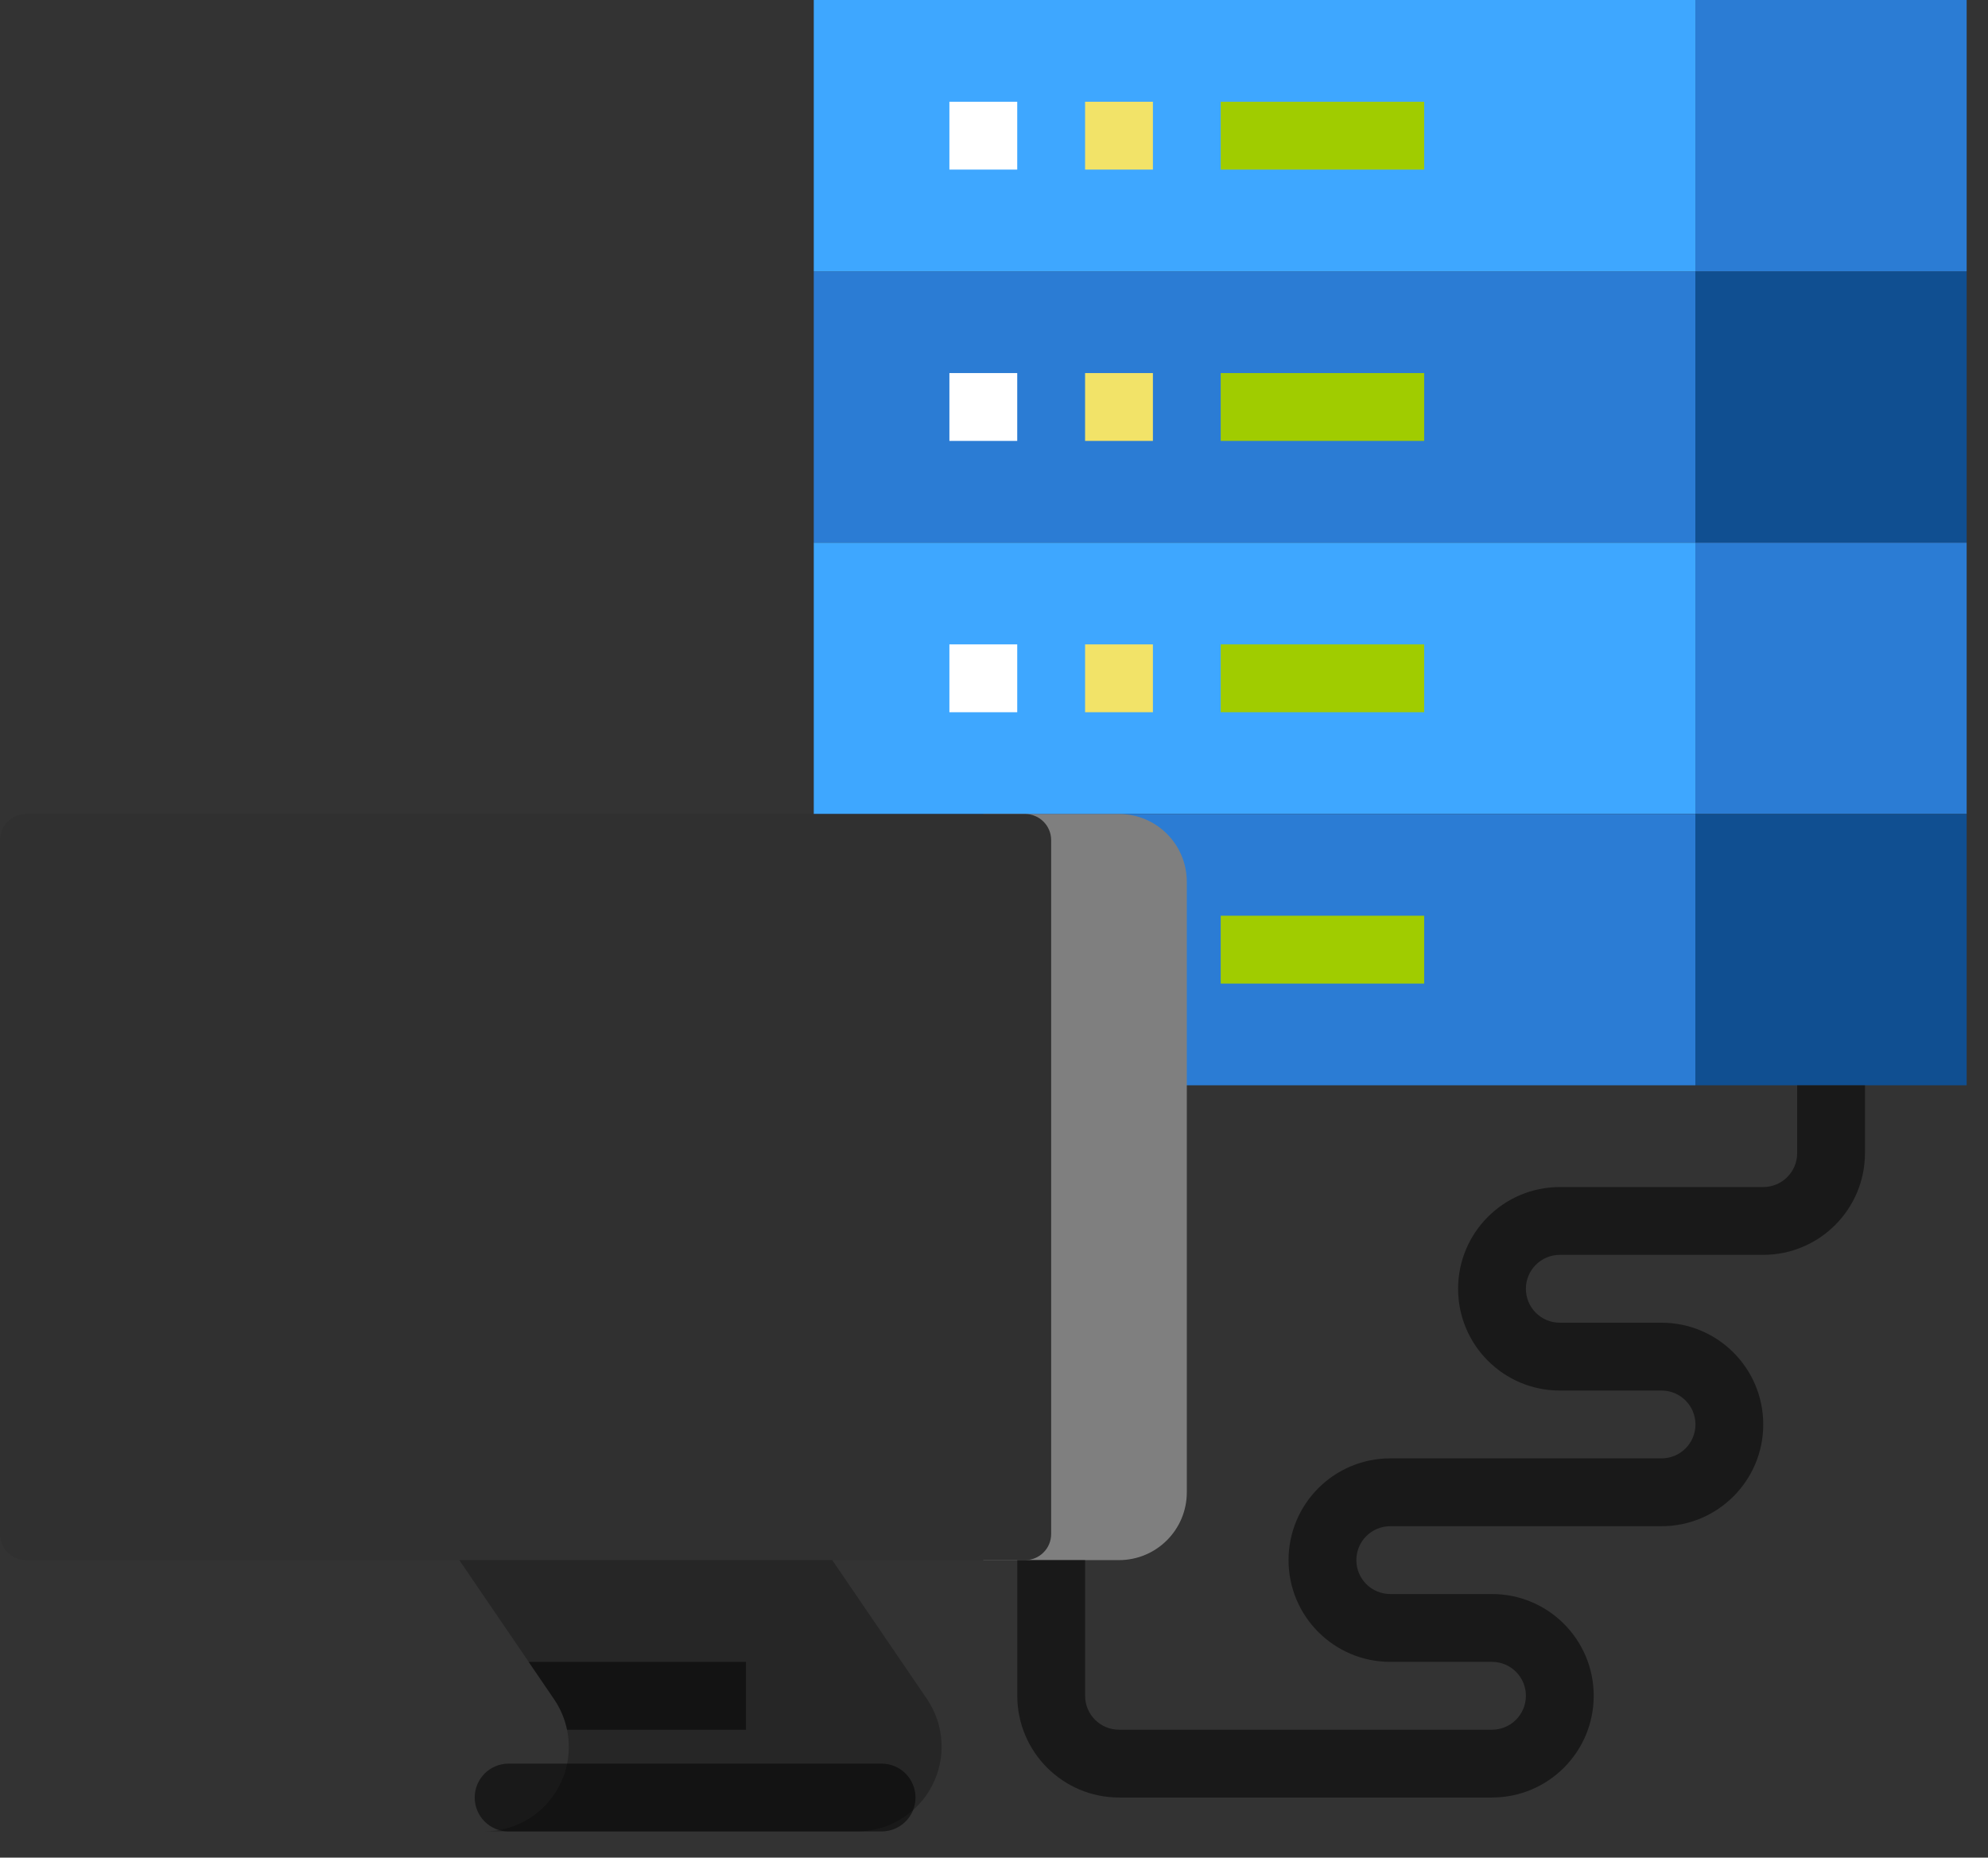 <?xml version="1.0" encoding="utf-8"?>
<svg width="76px" height="71px" viewbox="0 0 76 71" version="1.1" xmlns:xlink="http://www.w3.org/1999/xlink" xmlns="http://www.w3.org/2000/svg">
  <rect width="100%" height="100%" fill="#333333" stroke="none"/>
  <g id="2146148">
    <path d="M0 0L33.704 0L33.704 10.37L0 10.37L0 0Z" transform="translate(31.11 10.371)" id="Path" fill="#2B7CD4" fill-rule="evenodd" stroke="none" />
    <path d="M0 0L10.37 0L10.37 10.37L0 10.37L0 0Z" transform="translate(64.814 10.371)" id="Path" fill="#104F91" fill-rule="evenodd" stroke="none" />
    <path d="M0 0L33.704 0L33.704 10.37L0 10.37L0 0Z" transform="translate(31.11 20.741)" id="Path" fill="#3EA7FF" fill-rule="evenodd" stroke="none" />
    <path d="M0 0L10.37 0L10.37 10.37L0 10.37L0 0Z" transform="translate(64.814 20.741)" id="Path" fill="#2B7CD4" fill-rule="evenodd" stroke="none" />
    <path d="M0 0L33.704 0L33.704 10.37L0 10.37L0 0Z" transform="translate(31.11 31.111)" id="Path" fill="#2B7CD4" fill-rule="evenodd" stroke="none" />
    <path d="M0 0L10.37 0L10.37 10.37L0 10.37L0 0Z" transform="translate(64.814 31.111)" id="Path" fill="#104F91" fill-rule="evenodd" stroke="none" />
    <path d="M0 0L33.704 0L33.704 10.37L0 10.37L0 0Z" transform="translate(31.11 0)" id="Path" fill="#3EA7FF" fill-rule="evenodd" stroke="none" />
    <path d="M0 0L10.37 0L10.37 10.37L0 10.37L0 0Z" transform="translate(64.814 0)" id="Path" fill="#2B7CD4" fill-rule="evenodd" stroke="none" />
    <path d="M0 0L7.778 0L7.778 2.593L0 2.593L0 0Z" transform="translate(46.667 35)" id="Path" fill="#A0CC00" fill-rule="evenodd" stroke="none" />
    <path d="M0 0L2.593 0L2.593 2.593L0 2.593L0 0Z" transform="translate(36.295 24.629)" id="Path" fill="#FFFFFF" fill-rule="evenodd" stroke="none" />
    <path d="M0 0L2.593 0L2.593 2.593L0 2.593L0 0Z" transform="translate(41.482 24.629)" id="Path" fill="#F2E368" fill-rule="evenodd" stroke="none" />
    <path d="M0 0L7.778 0L7.778 2.593L0 2.593L0 0Z" transform="translate(46.667 24.629)" id="Path" fill="#A0CC00" fill-rule="evenodd" stroke="none" />
    <path d="M0 0L2.593 0L2.593 2.593L0 2.593L0 0Z" transform="translate(36.295 14.259)" id="Path" fill="#FFFFFF" fill-rule="evenodd" stroke="none" />
    <path d="M0 0L2.593 0L2.593 2.593L0 2.593L0 0Z" transform="translate(41.482 14.259)" id="Path" fill="#F2E368" fill-rule="evenodd" stroke="none" />
    <path d="M0 0L7.778 0L7.778 2.593L0 2.593L0 0Z" transform="translate(46.667 14.259)" id="Path" fill="#A0CC00" fill-rule="evenodd" stroke="none" />
    <path d="M0 0L2.593 0L2.593 2.593L0 2.593L0 0Z" transform="translate(36.295 3.889)" id="Path" fill="#FFFFFF" fill-rule="evenodd" stroke="none" />
    <path d="M0 0L2.593 0L2.593 2.593L0 2.593L0 0Z" transform="translate(41.482 3.889)" id="Path" fill="#F2E368" fill-rule="evenodd" stroke="none" />
    <path d="M0 0L7.778 0L7.778 2.593L0 2.593L0 0Z" transform="translate(46.667 3.889)" id="Path" fill="#A0CC00" fill-rule="evenodd" stroke="none" />
    <path d="M0 0L5.185 0C6.617 0 7.778 1.161 7.778 2.593L7.778 25.926C7.778 27.358 6.617 28.518 5.185 28.518L0 28.518L0 0Z" transform="translate(37.593 31.111)" id="Path" fill="#7F7F7F" fill-rule="evenodd" stroke="none" />
    <path d="M0.999 0L39.186 0Q39.285 0 39.381 0.019Q39.477 0.038 39.568 0.076Q39.659 0.114 39.741 0.168Q39.823 0.223 39.892 0.293Q39.962 0.362 40.017 0.444Q40.071 0.526 40.109 0.617Q40.147 0.708 40.166 0.804Q40.185 0.901 40.185 0.999L40.185 27.52Q40.185 27.618 40.166 27.714Q40.147 27.811 40.109 27.902Q40.071 27.993 40.017 28.075Q39.962 28.156 39.892 28.226Q39.823 28.295 39.741 28.35Q39.659 28.405 39.568 28.442Q39.477 28.48 39.381 28.499Q39.285 28.518 39.186 28.518L0.999 28.518Q0.901 28.518 0.804 28.499Q0.708 28.48 0.617 28.442Q0.526 28.405 0.444 28.35Q0.362 28.295 0.293 28.226Q0.223 28.156 0.168 28.075Q0.114 27.993 0.076 27.902Q0.038 27.811 0.019 27.714Q0 27.618 0 27.52L0 0.999Q0 0.901 0.019 0.804Q0.038 0.708 0.076 0.617Q0.114 0.526 0.168 0.444Q0.223 0.362 0.293 0.293Q0.362 0.223 0.444 0.168Q0.526 0.114 0.617 0.076Q0.708 0.038 0.804 0.019Q0.901 0 0.999 0Z" transform="translate(0 31.111)" id="Rectangle" fill="#303030" fill-rule="evenodd" stroke="none" />
    <path d="M15.199 10.37L0.94 10.37C2.144 10.376 3.251 9.713 3.814 8.648C4.376 7.584 4.3 6.295 3.617 5.303L2.653 3.889L0 0L14.259 0L17.876 5.303C18.553 6.296 18.625 7.581 18.064 8.643C17.503 9.706 16.4 10.37 15.199 10.37L15.199 10.37Z" transform="translate(17.558 59.629)" id="Path" fill="#000000" fill-opacity="0.251" fill-rule="evenodd" stroke="none" />
    <path d="M8.308 0L8.308 2.593L1.468 2.593C1.38 2.17 1.209 1.77 0.964 1.415L0 9.21072e-15L8.308 0Z" transform="translate(20.21 63.519)" id="Path" fill="#000000" fill-opacity="0.502" fill-rule="evenodd" stroke="none" />
    <path d="M1.295 0L15.556 0Q15.62 0 15.684 0.006Q15.747 0.012 15.809 0.025Q15.872 0.037 15.932 0.056Q15.993 0.074 16.052 0.099Q16.111 0.123 16.167 0.153Q16.223 0.183 16.276 0.218Q16.329 0.254 16.378 0.294Q16.427 0.334 16.472 0.379Q16.517 0.424 16.558 0.474Q16.598 0.523 16.634 0.576Q16.669 0.629 16.699 0.685Q16.729 0.741 16.753 0.8Q16.778 0.858 16.796 0.919Q16.814 0.98 16.827 1.043Q16.839 1.105 16.846 1.168Q16.852 1.232 16.852 1.295L16.852 1.297Q16.852 1.361 16.846 1.424Q16.839 1.488 16.827 1.55Q16.814 1.612 16.796 1.673Q16.778 1.734 16.753 1.793Q16.729 1.852 16.699 1.908Q16.669 1.964 16.634 2.017Q16.598 2.07 16.558 2.119Q16.517 2.168 16.472 2.213Q16.427 2.258 16.378 2.299Q16.329 2.339 16.276 2.374Q16.223 2.41 16.167 2.44Q16.111 2.47 16.052 2.494Q15.993 2.518 15.932 2.537Q15.872 2.555 15.809 2.568Q15.747 2.58 15.684 2.586Q15.62 2.593 15.556 2.593L1.295 2.593Q1.232 2.593 1.168 2.586Q1.105 2.58 1.043 2.568Q0.98 2.555 0.919 2.537Q0.858 2.518 0.8 2.494Q0.741 2.47 0.685 2.44Q0.629 2.41 0.576 2.374Q0.523 2.339 0.474 2.299Q0.424 2.258 0.379 2.213Q0.334 2.168 0.294 2.119Q0.254 2.07 0.218 2.017Q0.183 1.964 0.153 1.908Q0.123 1.852 0.099 1.793Q0.074 1.734 0.056 1.673Q0.037 1.612 0.025 1.55Q0.012 1.488 0.006 1.424Q0 1.361 0 1.297L0 1.295Q0 1.232 0.006 1.168Q0.012 1.105 0.025 1.043Q0.037 0.98 0.056 0.919Q0.074 0.858 0.099 0.8Q0.123 0.741 0.153 0.685Q0.183 0.629 0.218 0.576Q0.254 0.523 0.294 0.474Q0.334 0.424 0.379 0.379Q0.424 0.334 0.474 0.294Q0.523 0.254 0.576 0.218Q0.629 0.183 0.685 0.153Q0.741 0.123 0.8 0.099Q0.858 0.074 0.919 0.056Q0.98 0.037 1.043 0.025Q1.105 0.012 1.168 0.006Q1.232 0 1.295 0L1.295 0Z" transform="translate(18.147 67.407)" id="Rectangle" fill="#000000" fill-opacity="0.502" fill-rule="evenodd" stroke="none" />
    <path d="M18.148 27.222L3.889 27.222C1.742 27.22 0.002 25.48 0 23.333L0 18.148L2.593 18.148L2.593 23.333C2.593 24.049 3.173 24.629 3.889 24.63L18.148 24.63C18.864 24.63 19.444 24.049 19.444 23.333C19.444 22.617 18.864 22.037 18.148 22.037L14.259 22.037C12.111 22.037 10.37 20.296 10.37 18.148C10.37 16 12.111 14.259 14.259 14.259L24.63 14.259C25.346 14.259 25.926 13.679 25.926 12.963C25.926 12.247 25.346 11.667 24.63 11.667L20.741 11.667C18.593 11.667 16.852 9.926 16.852 7.778C16.852 5.63 18.593 3.889 20.741 3.889L28.518 3.889C29.234 3.888 29.814 3.308 29.815 2.593L29.815 0L32.407 0L32.407 2.593C32.405 4.739 30.665 6.479 28.518 6.481L20.741 6.481C20.025 6.481 19.444 7.062 19.444 7.778C19.444 8.494 20.025 9.074 20.741 9.074L24.63 9.074C26.777 9.074 28.518 10.815 28.518 12.963C28.518 15.111 26.777 16.852 24.63 16.852L14.259 16.852C13.543 16.852 12.963 17.432 12.963 18.148C12.963 18.864 13.543 19.444 14.259 19.444L18.148 19.444C20.296 19.444 22.037 21.186 22.037 23.333C22.037 25.481 20.296 27.222 18.148 27.222L18.148 27.222Z" transform="translate(38.89 41.481)" id="Path" fill="#000000" fill-opacity="0.502" fill-rule="evenodd" stroke="none" />
  </g>
</svg>